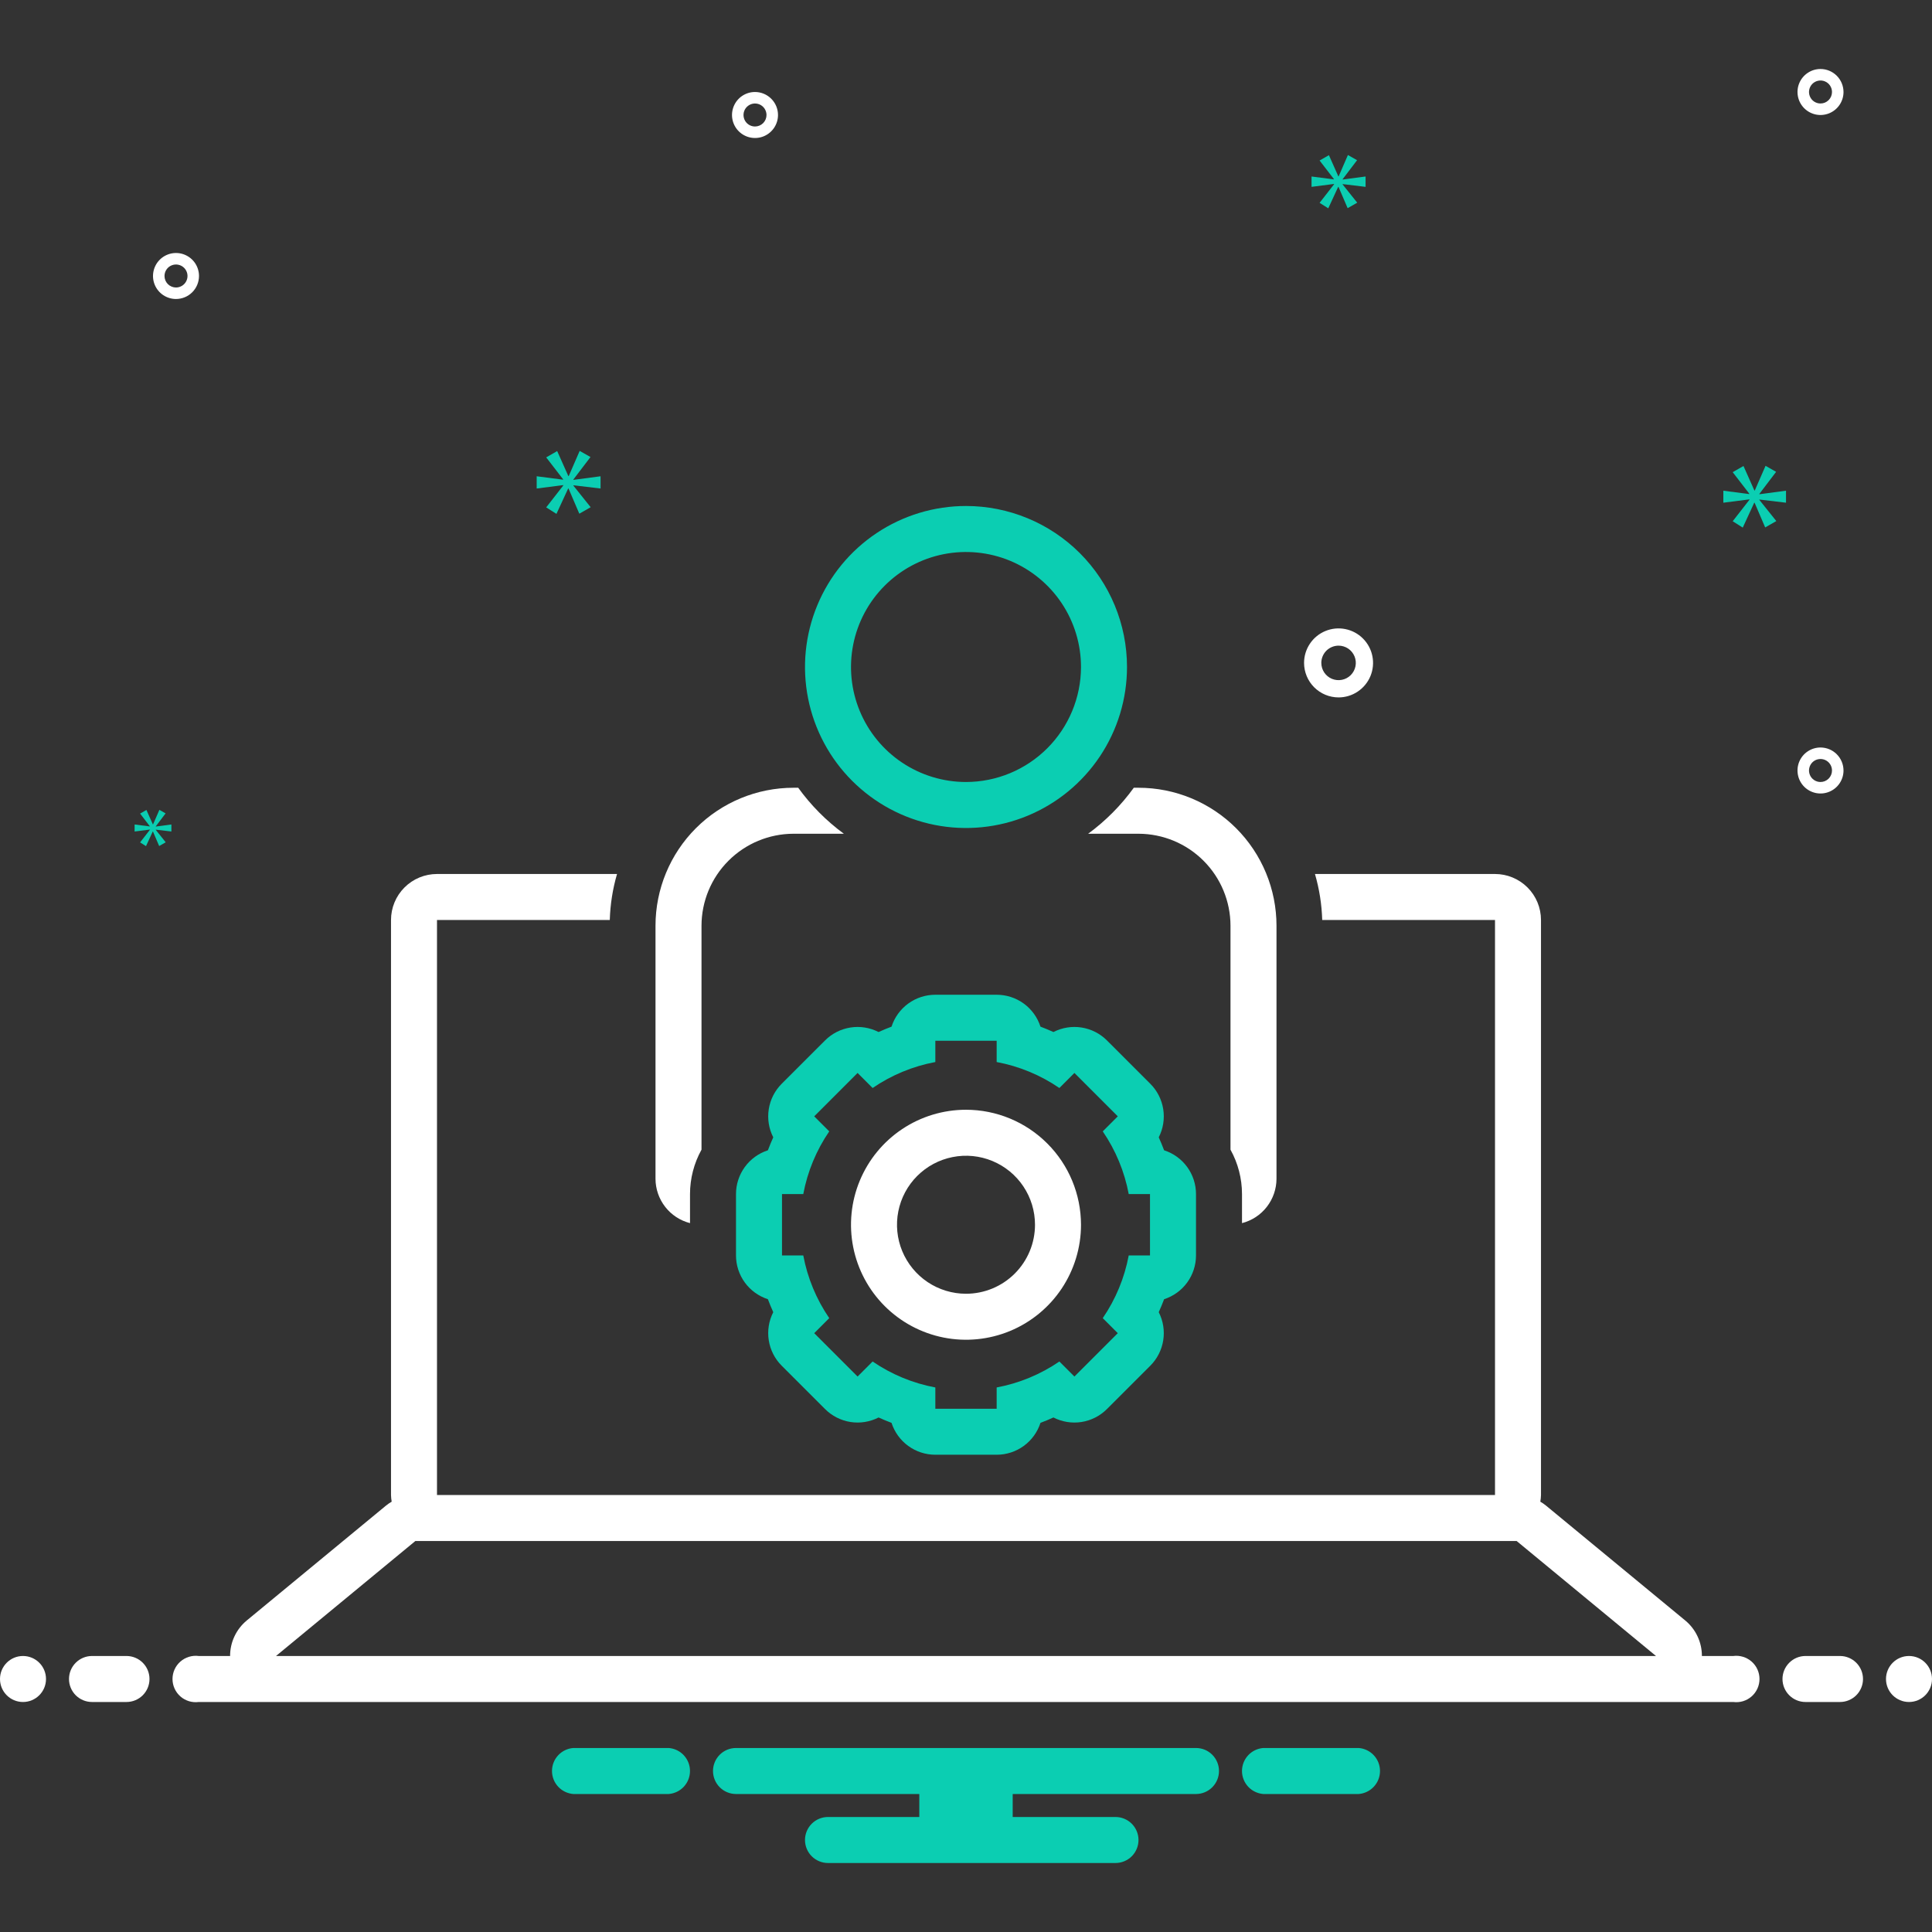 <svg width="101" height="101" viewBox="0 0 101 101" fill="none" xmlns="http://www.w3.org/2000/svg">
<rect x="0" y="0" width="101" height="101" fill="#333333" stroke="none"/>
<g clip-path="url(#clip0_23_277)">
<path d="M50.5 26.452C48.835 26.452 47.208 26.946 45.824 27.871C44.44 28.795 43.361 30.11 42.724 31.648C42.087 33.186 41.92 34.878 42.245 36.511C42.57 38.144 43.371 39.643 44.548 40.82C45.726 41.997 47.225 42.799 48.858 43.124C50.491 43.449 52.183 43.282 53.721 42.645C55.259 42.008 56.573 40.929 57.498 39.545C58.423 38.161 58.917 36.533 58.917 34.869C58.917 32.637 58.03 30.496 56.452 28.917C54.873 27.339 52.732 26.452 50.5 26.452ZM50.5 40.881C49.311 40.881 48.149 40.528 47.16 39.867C46.171 39.207 45.401 38.268 44.946 37.169C44.491 36.071 44.372 34.862 44.604 33.696C44.836 32.53 45.408 31.459 46.249 30.618C47.09 29.777 48.161 29.204 49.327 28.972C50.493 28.741 51.702 28.86 52.801 29.314C53.899 29.77 54.838 30.54 55.499 31.529C56.159 32.517 56.512 33.68 56.512 34.869C56.51 36.463 55.876 37.991 54.749 39.118C53.622 40.245 52.094 40.879 50.5 40.881Z" fill="#0BCEB2"/>
<path d="M41.482 41.182C39.569 41.182 37.734 41.942 36.381 43.295C35.028 44.648 34.268 46.483 34.268 48.396V61.622C34.269 62.154 34.447 62.67 34.773 63.09C35.099 63.51 35.556 63.81 36.072 63.942V62.424C36.072 61.611 36.279 60.812 36.673 60.102V48.396C36.674 47.121 37.181 45.898 38.083 44.997C38.985 44.095 40.207 43.588 41.482 43.586H44.115C43.199 42.914 42.394 42.103 41.729 41.182H41.482ZM66.732 61.622V48.396C66.732 46.483 65.972 44.648 64.619 43.295C63.266 41.942 61.431 41.182 59.518 41.182H59.272C58.606 42.103 57.801 42.914 56.885 43.586H59.518C60.793 43.588 62.016 44.095 62.917 44.997C63.819 45.898 64.326 47.121 64.327 48.396V60.102C64.721 60.812 64.928 61.611 64.929 62.424V63.942C65.444 63.81 65.901 63.51 66.227 63.09C66.553 62.67 66.731 62.154 66.732 61.622Z" fill="white"/>
<path d="M62.524 65.63V62.424C62.524 61.914 62.362 61.419 62.063 61.007C61.763 60.596 61.34 60.29 60.856 60.134C60.77 59.905 60.677 59.679 60.576 59.456C60.808 59.004 60.89 58.489 60.811 57.986C60.732 57.483 60.496 57.018 60.136 56.658L57.868 54.391C57.509 54.031 57.044 53.795 56.541 53.716C56.039 53.637 55.524 53.719 55.071 53.952C54.848 53.85 54.622 53.757 54.393 53.671C54.237 53.186 53.931 52.764 53.52 52.464C53.108 52.164 52.612 52.003 52.103 52.003H48.897C48.388 52.003 47.892 52.164 47.48 52.464C47.069 52.764 46.763 53.186 46.607 53.671C46.378 53.757 46.152 53.85 45.929 53.952C45.476 53.719 44.961 53.637 44.459 53.716C43.956 53.795 43.491 54.031 43.132 54.391L40.864 56.658C40.504 57.018 40.268 57.483 40.189 57.986C40.11 58.489 40.192 59.004 40.424 59.456C40.323 59.679 40.23 59.905 40.144 60.134C39.66 60.29 39.237 60.596 38.937 61.007C38.638 61.419 38.476 61.914 38.476 62.424V65.63C38.476 66.139 38.638 66.635 38.937 67.046C39.237 67.458 39.66 67.763 40.144 67.92C40.23 68.149 40.323 68.374 40.424 68.597C40.192 69.05 40.11 69.565 40.189 70.068C40.268 70.57 40.504 71.035 40.864 71.395L43.132 73.662C43.492 74.022 43.956 74.258 44.459 74.338C44.962 74.417 45.477 74.334 45.93 74.102C46.152 74.203 46.378 74.297 46.607 74.383C46.763 74.867 47.069 75.29 47.48 75.589C47.892 75.889 48.388 76.05 48.897 76.05H52.103C52.612 76.05 53.108 75.889 53.52 75.589C53.931 75.29 54.237 74.867 54.393 74.383C54.622 74.297 54.848 74.203 55.07 74.102C55.523 74.334 56.038 74.417 56.541 74.338C57.044 74.258 57.508 74.022 57.868 73.662L60.136 71.395C60.496 71.035 60.732 70.57 60.811 70.068C60.89 69.565 60.808 69.05 60.576 68.597C60.677 68.374 60.77 68.149 60.856 67.92C61.34 67.763 61.763 67.458 62.063 67.046C62.362 66.635 62.524 66.139 62.524 65.63ZM60.119 65.63H59.007C58.787 66.805 58.324 67.922 57.649 68.909L58.435 69.695L56.168 71.962L55.382 71.176C54.395 71.851 53.279 72.313 52.103 72.533V73.646H48.897V72.533C47.721 72.313 46.605 71.851 45.618 71.176L44.832 71.962L42.565 69.695L43.351 68.909C42.676 67.922 42.213 66.805 41.993 65.63H40.881V62.424H41.993C42.213 61.248 42.676 60.132 43.351 59.145L42.565 58.359L44.832 56.091L45.618 56.878C46.605 56.202 47.721 55.74 48.897 55.52V54.408H52.103V55.52C53.279 55.74 54.395 56.202 55.382 56.878L56.168 56.091L58.435 58.359L57.649 59.145C58.324 60.132 58.787 61.248 59.007 62.424H60.119V65.63Z" fill="#0BCEB2"/>
<path d="M50.5 58.015C49.311 58.015 48.149 58.367 47.16 59.028C46.171 59.688 45.401 60.627 44.946 61.726C44.491 62.824 44.372 64.033 44.604 65.199C44.836 66.366 45.408 67.437 46.249 68.278C47.09 69.118 48.161 69.691 49.327 69.923C50.493 70.155 51.702 70.036 52.801 69.581C53.899 69.126 54.838 68.355 55.499 67.367C56.159 66.378 56.512 65.216 56.512 64.027C56.51 62.433 55.876 60.904 54.749 59.778C53.622 58.65 52.094 58.016 50.5 58.015ZM50.5 67.634C49.787 67.634 49.089 67.422 48.496 67.026C47.903 66.629 47.441 66.066 47.167 65.407C46.894 64.748 46.823 64.023 46.962 63.323C47.101 62.623 47.445 61.98 47.949 61.476C48.454 60.971 49.097 60.628 49.796 60.489C50.496 60.349 51.221 60.421 51.88 60.694C52.539 60.967 53.103 61.429 53.499 62.023C53.896 62.616 54.107 63.313 54.107 64.027C54.107 64.983 53.727 65.901 53.051 66.577C52.374 67.254 51.457 67.634 50.5 67.634Z" fill="white"/>
<path d="M1.202 88.976C1.866 88.976 2.405 88.438 2.405 87.774C2.405 87.11 1.866 86.571 1.202 86.571C0.538 86.571 0 87.11 0 87.774C0 88.438 0.538 88.976 1.202 88.976Z" fill="white"/>
<path d="M6.613 86.571H4.809C4.491 86.571 4.185 86.698 3.959 86.924C3.734 87.149 3.607 87.455 3.607 87.774C3.607 88.093 3.734 88.398 3.959 88.624C4.185 88.849 4.491 88.976 4.809 88.976H6.613C6.932 88.976 7.238 88.849 7.463 88.624C7.689 88.398 7.815 88.093 7.815 87.774C7.815 87.455 7.689 87.149 7.463 86.924C7.238 86.698 6.932 86.571 6.613 86.571Z" fill="white"/>
<path d="M71.033 91.381H66.038C65.736 91.405 65.454 91.542 65.248 91.765C65.043 91.988 64.928 92.28 64.928 92.583C64.928 92.886 65.043 93.179 65.248 93.401C65.454 93.624 65.736 93.761 66.038 93.786H71.033C71.335 93.761 71.617 93.624 71.823 93.401C72.029 93.179 72.143 92.886 72.143 92.583C72.143 92.28 72.029 91.988 71.823 91.765C71.617 91.542 71.335 91.405 71.033 91.381ZM34.962 91.381H29.967C29.665 91.405 29.383 91.542 29.177 91.765C28.971 91.988 28.857 92.28 28.857 92.583C28.857 92.886 28.971 93.179 29.177 93.401C29.383 93.624 29.665 93.761 29.967 93.786H34.962C35.264 93.761 35.546 93.624 35.752 93.401C35.957 93.179 36.071 92.886 36.071 92.583C36.071 92.28 35.957 91.988 35.752 91.765C35.546 91.542 35.264 91.405 34.962 91.381ZM62.524 91.381H38.476C38.157 91.381 37.852 91.507 37.626 91.733C37.401 91.959 37.274 92.264 37.274 92.583C37.274 92.902 37.401 93.208 37.626 93.433C37.852 93.659 38.157 93.786 38.476 93.786H48.059V94.988H43.286C42.967 94.988 42.661 95.115 42.435 95.34C42.21 95.566 42.083 95.871 42.083 96.19C42.083 96.509 42.21 96.815 42.435 97.041C42.661 97.266 42.967 97.393 43.286 97.393H58.316C58.634 97.393 58.94 97.266 59.166 97.041C59.391 96.815 59.518 96.509 59.518 96.19C59.518 95.871 59.391 95.566 59.166 95.34C58.94 95.115 58.634 94.988 58.316 94.988H52.941V93.786H62.524C62.843 93.786 63.148 93.659 63.374 93.433C63.599 93.208 63.726 92.902 63.726 92.583C63.726 92.264 63.599 91.959 63.374 91.733C63.148 91.507 62.843 91.381 62.524 91.381Z" fill="#0BCEB2"/>
<path d="M96.191 86.571H94.387C94.068 86.571 93.762 86.698 93.537 86.924C93.311 87.149 93.184 87.455 93.184 87.774C93.184 88.093 93.311 88.398 93.537 88.624C93.762 88.849 94.068 88.976 94.387 88.976H96.191C96.509 88.976 96.815 88.849 97.041 88.624C97.266 88.398 97.393 88.093 97.393 87.774C97.393 87.455 97.266 87.149 97.041 86.924C96.815 86.698 96.509 86.571 96.191 86.571Z" fill="white"/>
<path d="M99.798 88.976C100.462 88.976 101 88.438 101 87.774C101 87.11 100.462 86.571 99.798 86.571C99.133 86.571 98.595 87.11 98.595 87.774C98.595 88.438 99.133 88.976 99.798 88.976Z" fill="white"/>
<path d="M90.612 86.571H88.971C88.972 86.217 88.895 85.867 88.744 85.546C88.594 85.226 88.375 84.942 88.102 84.716L80.815 78.704C80.724 78.63 80.626 78.563 80.524 78.504C80.545 78.388 80.556 78.272 80.559 78.154V48.095C80.559 47.457 80.306 46.846 79.855 46.395C79.404 45.944 78.793 45.69 78.155 45.69H68.743C68.971 46.472 69.098 47.281 69.122 48.095H78.155V78.154H22.845V48.095H31.878C31.902 47.281 32.029 46.472 32.257 45.69H22.845C22.207 45.69 21.596 45.944 21.145 46.395C20.694 46.846 20.441 47.457 20.441 48.095V78.154C20.444 78.272 20.455 78.388 20.476 78.504C20.374 78.563 20.276 78.63 20.185 78.704L12.898 84.716C12.625 84.942 12.406 85.226 12.256 85.546C12.105 85.867 12.028 86.217 12.029 86.571H10.388C10.217 86.549 10.043 86.563 9.878 86.614C9.713 86.664 9.56 86.749 9.431 86.862C9.301 86.976 9.197 87.116 9.126 87.273C9.055 87.431 9.018 87.601 9.018 87.774C9.018 87.946 9.055 88.117 9.126 88.274C9.197 88.431 9.301 88.571 9.431 88.685C9.56 88.799 9.713 88.883 9.878 88.934C10.043 88.984 10.217 88.998 10.388 88.976H90.612C90.783 88.998 90.957 88.984 91.122 88.934C91.287 88.883 91.44 88.799 91.569 88.685C91.699 88.571 91.803 88.431 91.874 88.274C91.945 88.117 91.982 87.946 91.982 87.774C91.982 87.601 91.945 87.431 91.874 87.273C91.803 87.116 91.699 86.976 91.569 86.862C91.44 86.749 91.287 86.664 91.122 86.614C90.957 86.563 90.783 86.549 90.612 86.571ZM14.429 86.571L21.715 80.559H79.285L86.571 86.571H14.429ZM69.977 36.459C70.333 36.459 70.682 36.353 70.978 36.154C71.275 35.956 71.506 35.675 71.643 35.345C71.779 35.016 71.815 34.653 71.745 34.303C71.676 33.953 71.504 33.632 71.252 33.38C71 33.127 70.678 32.956 70.328 32.886C69.978 32.816 69.616 32.852 69.286 32.989C68.957 33.125 68.675 33.356 68.477 33.653C68.279 33.95 68.173 34.298 68.173 34.655C68.174 35.133 68.364 35.592 68.702 35.93C69.04 36.268 69.498 36.458 69.977 36.459ZM69.977 33.753C70.155 33.753 70.329 33.806 70.478 33.905C70.626 34.004 70.741 34.145 70.81 34.31C70.878 34.475 70.896 34.656 70.861 34.831C70.826 35.006 70.74 35.166 70.614 35.293C70.488 35.419 70.327 35.505 70.152 35.539C69.978 35.574 69.796 35.556 69.631 35.488C69.467 35.42 69.326 35.304 69.227 35.156C69.128 35.008 69.075 34.833 69.075 34.655C69.075 34.416 69.17 34.187 69.339 34.017C69.508 33.849 69.737 33.753 69.977 33.753ZM95.171 39.077C94.933 39.077 94.701 39.148 94.503 39.28C94.305 39.412 94.151 39.6 94.06 39.819C93.969 40.039 93.946 40.281 93.992 40.514C94.038 40.747 94.153 40.962 94.321 41.13C94.489 41.298 94.704 41.412 94.937 41.459C95.17 41.505 95.412 41.481 95.631 41.39C95.851 41.299 96.039 41.145 96.171 40.948C96.303 40.75 96.374 40.517 96.374 40.28C96.373 39.961 96.246 39.655 96.021 39.43C95.796 39.204 95.49 39.078 95.171 39.077ZM95.171 40.881C95.052 40.881 94.936 40.846 94.837 40.779C94.738 40.713 94.661 40.62 94.616 40.51C94.57 40.4 94.558 40.279 94.582 40.162C94.605 40.046 94.662 39.938 94.746 39.854C94.83 39.77 94.937 39.713 95.054 39.69C95.171 39.667 95.291 39.679 95.401 39.724C95.511 39.77 95.605 39.847 95.671 39.946C95.737 40.044 95.772 40.161 95.772 40.28C95.772 40.439 95.709 40.592 95.596 40.705C95.484 40.817 95.331 40.881 95.171 40.881ZM39.47 4.809C39.232 4.809 38.999 4.88 38.801 5.012C38.604 5.144 38.45 5.332 38.359 5.552C38.268 5.771 38.244 6.013 38.29 6.246C38.337 6.48 38.451 6.694 38.619 6.862C38.788 7.03 39.002 7.145 39.235 7.191C39.468 7.237 39.71 7.214 39.93 7.123C40.149 7.032 40.337 6.877 40.469 6.68C40.601 6.482 40.672 6.25 40.672 6.012C40.672 5.693 40.545 5.387 40.319 5.162C40.094 4.936 39.788 4.81 39.47 4.809ZM39.47 6.613C39.351 6.613 39.234 6.578 39.136 6.512C39.037 6.446 38.96 6.352 38.914 6.242C38.869 6.132 38.857 6.011 38.88 5.894C38.903 5.778 38.96 5.671 39.044 5.587C39.129 5.503 39.236 5.445 39.352 5.422C39.469 5.399 39.59 5.411 39.7 5.456C39.809 5.502 39.903 5.579 39.969 5.678C40.035 5.777 40.071 5.893 40.071 6.012C40.071 6.171 40.007 6.324 39.895 6.437C39.782 6.549 39.629 6.613 39.47 6.613ZM95.171 3.607C94.933 3.607 94.701 3.677 94.503 3.81C94.305 3.942 94.151 4.129 94.06 4.349C93.969 4.569 93.946 4.811 93.992 5.044C94.038 5.277 94.153 5.491 94.321 5.66C94.489 5.828 94.704 5.942 94.937 5.989C95.17 6.035 95.412 6.011 95.631 5.92C95.851 5.829 96.039 5.675 96.171 5.477C96.303 5.28 96.374 5.047 96.374 4.809C96.373 4.491 96.246 4.185 96.021 3.96C95.796 3.734 95.49 3.607 95.171 3.607ZM95.171 5.41C95.052 5.41 94.936 5.375 94.837 5.309C94.738 5.243 94.661 5.149 94.616 5.039C94.57 4.93 94.558 4.809 94.582 4.692C94.605 4.575 94.662 4.468 94.746 4.384C94.83 4.3 94.937 4.243 95.054 4.22C95.171 4.196 95.291 4.208 95.401 4.254C95.511 4.299 95.605 4.376 95.671 4.475C95.737 4.574 95.772 4.69 95.772 4.809C95.772 4.969 95.709 5.122 95.596 5.234C95.484 5.347 95.331 5.41 95.171 5.41ZM10.403 14.428C10.403 14.191 10.333 13.958 10.201 13.76C10.069 13.563 9.881 13.409 9.661 13.318C9.441 13.226 9.2 13.203 8.966 13.249C8.733 13.296 8.519 13.41 8.351 13.578C8.183 13.746 8.068 13.96 8.022 14.194C7.975 14.427 7.999 14.669 8.09 14.889C8.181 15.108 8.335 15.296 8.533 15.428C8.731 15.56 8.963 15.631 9.201 15.631C9.52 15.63 9.825 15.504 10.051 15.278C10.276 15.053 10.403 14.747 10.403 14.428ZM8.6 14.428C8.6 14.309 8.635 14.193 8.701 14.094C8.767 13.995 8.861 13.918 8.971 13.873C9.081 13.827 9.202 13.816 9.318 13.839C9.435 13.862 9.542 13.919 9.626 14.003C9.71 14.087 9.767 14.194 9.791 14.311C9.814 14.428 9.802 14.549 9.756 14.658C9.711 14.768 9.634 14.862 9.535 14.928C9.436 14.994 9.32 15.03 9.201 15.03C9.042 15.029 8.889 14.966 8.776 14.853C8.663 14.741 8.6 14.588 8.6 14.428Z" fill="white"/>
<path d="M29.975 25.067L30.869 23.892L30.304 23.572L29.731 24.889H29.712L29.128 23.581L28.554 23.911L29.439 25.058V25.077L28.056 24.898V25.538L29.448 25.36V25.378L28.554 26.525L29.09 26.864L29.702 25.538H29.721L30.285 26.855L30.878 26.516L29.975 25.387V25.369L31.395 25.538V24.898L29.975 25.086V25.067Z" fill="#0BCEB2"/>
<path d="M7.839 43.377L7.324 44.038L7.633 44.234L7.986 43.469H7.996L8.321 44.228L8.663 44.033L8.143 43.383V43.372L8.96 43.469V43.102L8.143 43.21V43.199L8.657 42.522L8.332 42.337L8.002 43.096H7.991L7.655 42.343L7.324 42.532L7.833 43.194V43.204L7.037 43.102V43.469L7.839 43.367V43.377Z" fill="#0BCEB2"/>
<path d="M93.368 26.28V25.653L91.975 25.838V25.819L92.851 24.666L92.298 24.352L91.735 25.643H91.716L91.145 24.361L90.581 24.684L91.449 25.81V25.829L90.092 25.653V26.28L91.458 26.105V26.124L90.581 27.249L91.107 27.582L91.707 26.28H91.725L92.279 27.572L92.861 27.24L91.975 26.133V26.114L93.368 26.28Z" fill="#0BCEB2"/>
<path d="M70.188 9.37L70.944 8.375L70.466 8.104L69.981 9.219H69.965L69.472 8.112L68.985 8.391L69.734 9.362V9.378L68.564 9.227V9.768L69.742 9.616V9.633L68.985 10.604L69.439 10.89L69.957 9.768H69.973L70.451 10.882L70.952 10.596L70.188 9.641V9.624L71.389 9.768V9.227L70.188 9.386V9.37Z" fill="#0BCEB2"/>
</g>
<defs>
<clipPath id="clip0_23_277">
<rect width="101" height="101" fill="white"/>
</clipPath>
</defs>
</svg>
